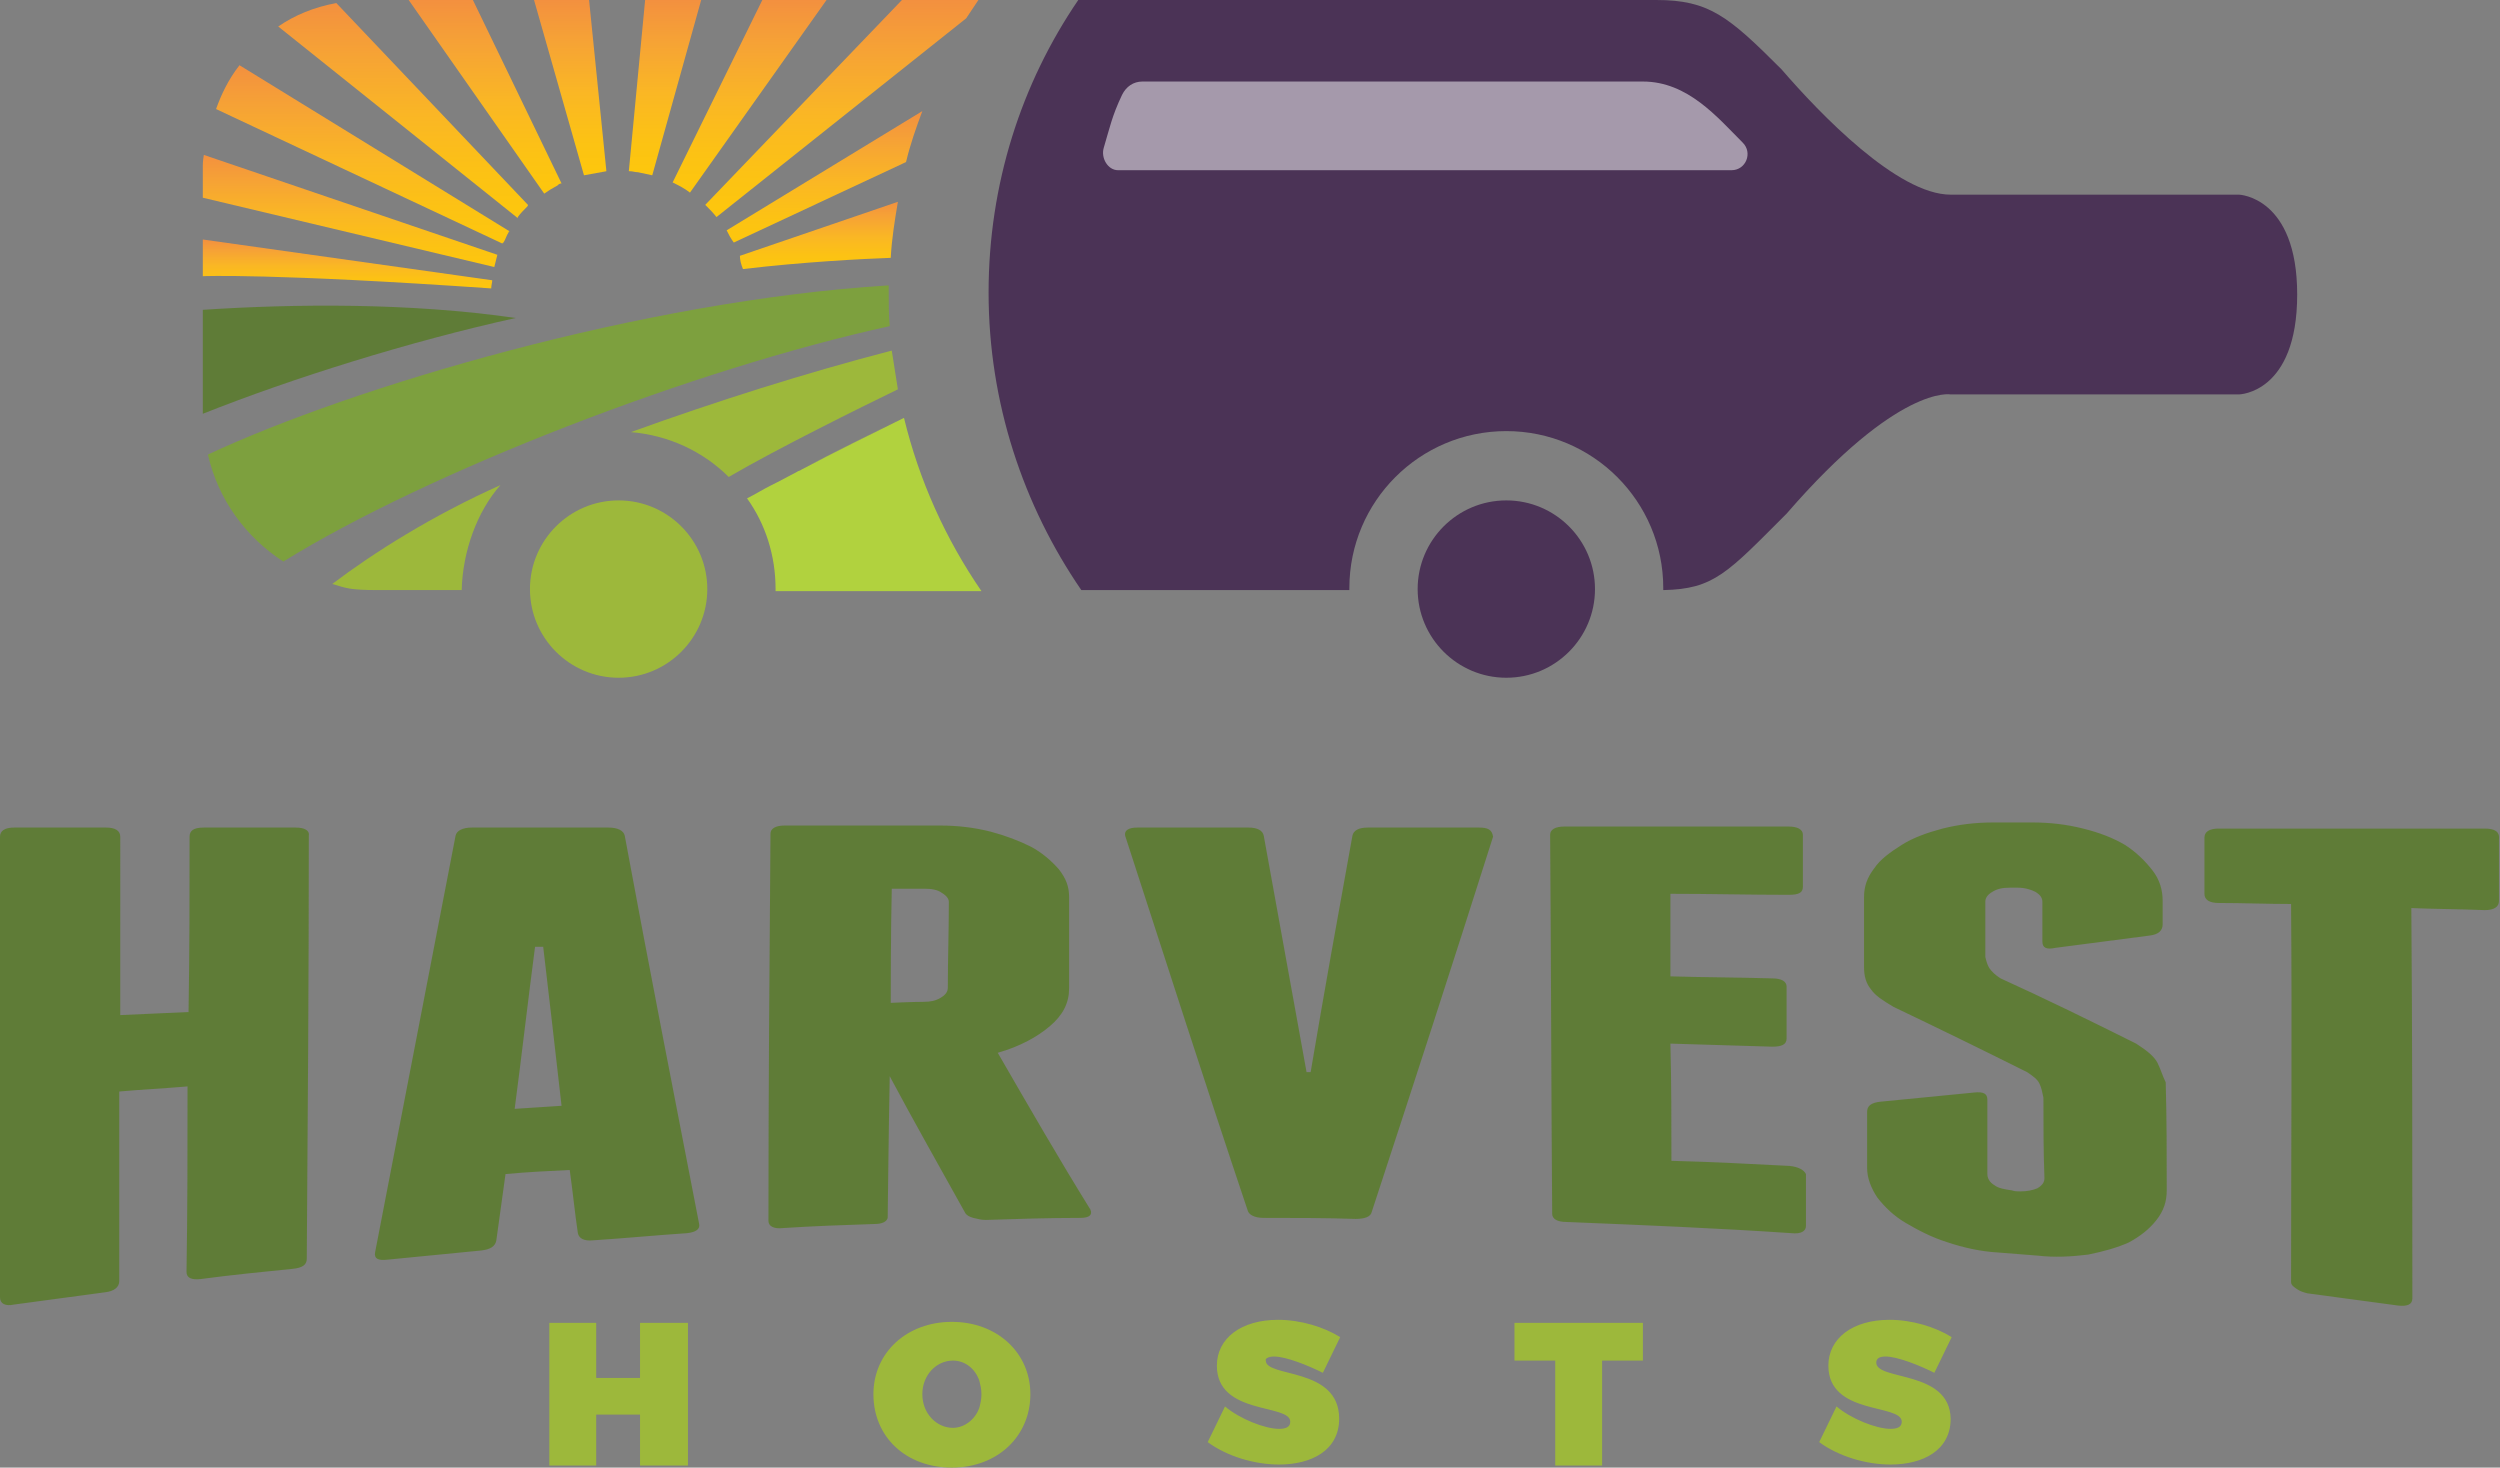 <?xml version="1.0" encoding="UTF-8" standalone="no"?><!DOCTYPE svg PUBLIC "-//W3C//DTD SVG 1.1//EN" "http://www.w3.org/Graphics/SVG/1.1/DTD/svg11.dtd"><svg id="harvest-hosts-logo" xmlns="http://www.w3.org/2000/svg" viewBox="0 0 245.3 144">
<rect x="0" y="0" width="245.3" height="144" fill="#808080" stroke="none"/>
<style>
								.st0-logo {
									fill: #5f7c37
								}

								.st1-logo {
									fill: #9db83b
								}

								.st2-logo {
									fill: #4b3356
								}

								.st4-logo {
									fill: #b1d23e
								}</style>
<path class="st0-logo" d="M211.7 104.3c-.3-.6-1-1.2-2.1-1.9-4.4-2.2-8.9-4.4-13.3-6.4-.5-.3-.9-.7-1.1-1-.2-.3-.3-.7-.4-1.1v-5.4c0-.4.2-.7.7-1 .5-.3 1-.4 1.7-.4h.8c.7 0 1.3.2 1.7.4.5.3.7.6.7 1v3.9c0 .6.4.8 1.3.6 3.1-.4 6.1-.8 9.2-1.2.9-.1 1.3-.5 1.3-1.1v-2.3c0-1.1-.3-2.1-1-3-.7-.9-1.6-1.8-2.7-2.5-1.2-.7-2.5-1.2-4.1-1.6-1.6-.4-3.2-.6-5-.6h-3.8c-1.8 0-3.4.2-5 .6-1.5.4-2.9.9-4 1.6-1.1.7-2.1 1.4-2.7 2.3-.7.9-1 1.8-1 2.8v6.9c0 .9.2 1.6.7 2.2.4.6 1.2 1.1 2.2 1.7 4.4 2.1 8.7 4.2 13.1 6.4.6.4 1 .7 1.2 1.1.2.4.3.9.4 1.4 0 2.6 0 5.3.1 7.9 0 .4-.2.7-.7 1-.5.2-1 .3-1.7.3-.3 0-.5 0-.8-.1-.7-.1-1.3-.2-1.7-.5-.5-.3-.7-.7-.7-1.1v-7.3c0-.6-.4-.8-1.3-.7-3.1.3-6.1.6-9.2.9-.9.1-1.3.4-1.3 1v5.5c0 1 .4 2 1 2.9.7.9 1.6 1.8 2.8 2.5 1.2.7 2.5 1.4 4.1 1.9 1.5.5 3.2.9 5 1 1.3.1 2.6.2 3.8.3 1.7.2 3.4.1 5-.1 1.5-.3 2.9-.7 4-1.2 1.1-.6 2-1.3 2.7-2.2.7-.9 1-1.8 1-2.9 0-3.5 0-7-.1-10.6-.3-.6-.5-1.3-.8-1.9zM243.8 81.3h-26.1c-.9 0-1.4.3-1.4.9v5.5c0 .6.5.9 1.4.9 2.4 0 4.7.1 7.1.1.1 12 0 25.1 0 37.1 0 .3.3.5.6.7.3.2.6.3 1 .4 3 .4 6 .8 8.9 1.2.9.1 1.4-.1 1.4-.7 0-12.4 0-25.9-.1-38.3 2.4.1 4.8.1 7.2.2.9 0 1.4-.3 1.4-.9v-6c.1-.8-.4-1.1-1.4-1.1zM29 81.2h-9c-1 0-1.4.3-1.4.9 0 5.7 0 11.4-.1 17.2-2.2.1-4.4.2-6.7.3V82.1c0-.6-.5-.9-1.4-.9h-9c-.9 0-1.4.3-1.4.9v45.2c0 .6.5.9 1.4.7 3-.4 5.9-.8 8.9-1.2.9-.1 1.4-.5 1.4-1.1v-18.6c2.2-.2 4.4-.3 6.7-.5 0 6.1 0 12.2-.1 18.2 0 .6.5.8 1.4.7 3-.4 6-.7 9-1 1-.1 1.4-.4 1.4-1 .1-13.8.2-27.7.2-41.5.1-.5-.4-.8-1.3-.8zM175.6 114.4c-3.9-.2-7.7-.4-11.6-.5 0-3.8 0-7.7-.1-11.5 3.3.1 6.7.2 10 .3.9 0 1.4-.2 1.4-.8v-5.1c0-.5-.5-.8-1.4-.8-3.3-.1-6.7-.1-10-.2v-8.1c3.9 0 7.7.1 11.6.1 1 0 1.4-.2 1.4-.8v-5.1c0-.5-.5-.8-1.4-.8h-22c-.9 0-1.4.3-1.4.8.1 12.4.1 24.8.2 37.2 0 .5.5.8 1.4.8 7.4.3 14.7.6 22.1 1.1.9.1 1.4-.2 1.4-.7v-5.1c-.2-.4-.7-.7-1.6-.8zM145.1 81.2h-10.9c-.9 0-1.4.3-1.5.8-1.4 7.7-2.8 15.5-4.1 23.2h-.4c-1.4-7.7-2.8-15.5-4.2-23.2-.1-.5-.6-.8-1.5-.8h-10.9c-.9 0-1.3.3-1.2.8 4 12.3 7.9 24.5 12 36.7.1.5.7.8 1.6.8 3 0 6 0 9 .1.9 0 1.5-.2 1.6-.7 4-12.2 8-24.5 11.9-36.8-.1-.7-.5-.9-1.4-.9zM59.7 81.2H46.3c-.9 0-1.5.3-1.6.8-2.6 13.4-5.2 27-7.9 40.9-.1.6.3.8 1.2.7 3.1-.3 6.1-.6 9.2-.9.9-.1 1.4-.4 1.5-1 .3-2.2.6-4.3.9-6.5 2.1-.2 4.2-.3 6.3-.4.3 2.1.5 4.2.8 6.2.1.5.6.8 1.5.7 3.1-.2 6.2-.5 9.2-.7.9-.1 1.3-.4 1.2-.9-2.4-12.4-4.9-25.1-7.3-38.1-.1-.5-.7-.8-1.6-.8zm-4.6 27.3c-1.5.1-3.1.2-4.6.3.7-5.3 1.3-10.6 2-15.9h.8c.6 5.1 1.2 10.3 1.8 15.6 0-.1 0-.1 0 0zM97.9 103.3c2.1-.6 3.8-1.5 5.1-2.6 1.3-1.1 1.9-2.3 1.9-3.7v-9c0-1-.3-1.8-1-2.7-.7-.8-1.6-1.6-2.7-2.2-1.2-.6-2.5-1.1-4-1.5-1.6-.4-3.2-.6-5-.6H77c-.9 0-1.4.3-1.4.8-.1 12.7-.2 25.3-.2 38 0 .5.5.8 1.4.7 3-.2 6-.3 9-.4.7 0 1.2-.2 1.3-.6 0 .2.1-9.1.2-13.9 2.4 4.5 4.9 8.9 7.4 13.4.1.2.4.4.8.5.4.1.8.2 1.2.2 3.1-.1 6.2-.2 9.3-.2.9 0 1.2-.3 1-.8-3.1-5-6.1-10.2-9.1-15.4zM93 96.9c0 .4-.2.7-.7 1-.5.3-1 .4-1.7.4-1.1 0-3.2.1-3.2.1s0-7.5.1-11.2h3.2c.7 0 1.3.1 1.7.4.5.3.7.6.7.9 0 2.8-.1 5.6-.1 8.4z"></path>
<path class="st1-logo" d="M62.8 135.2h-4.3v-5.4h-4.6v14h4.6v-5h4.3v5h4.7v-14h-4.7zM125 133.1c1.2 0 3.4.9 4.8 1.6l1.7-3.5c-1.6-1-3.9-1.7-6.1-1.7-3.6 0-6 1.8-6 4.5 0 4.9 7.2 3.7 7.2 5.5 0 .5-.4.7-1.1.7-1.4 0-3.9-1-5.3-2.2l-1.7 3.5c1.9 1.4 4.6 2.2 7 2.2 3.2 0 5.9-1.4 5.9-4.5 0-5.1-7.2-4-7.2-5.7-.1-.2.3-.4.8-.4zM148.6 133.5h4v10.3h4.6v-10.3h4v-3.7h-12.6zM184.1 133.7c0-.4.3-.6.9-.6 1.2 0 3.4.9 4.8 1.6l1.7-3.5c-1.6-1-3.9-1.7-6.1-1.7-3.6 0-6 1.8-6 4.5 0 4.9 7.2 3.7 7.2 5.5 0 .5-.4.7-1.1.7-1.4 0-3.9-1-5.3-2.2l-1.7 3.5c1.9 1.4 4.6 2.2 7 2.2 3.2 0 5.9-1.4 5.9-4.5-.1-4.8-7.3-3.7-7.3-5.5zM93.4 129.7c-4.4 0-7.7 3-7.7 7.1 0 4.2 3.2 7.2 7.7 7.2s7.7-3.1 7.7-7.2-3.3-7.1-7.7-7.1zm2.7 8.4c-.4 1.2-1.5 2-2.6 2-1.6 0-3-1.4-3-3.3s1.4-3.3 3-3.3c1.2 0 2.2.8 2.6 2 .1.4.2.8.2 1.3s-.1.9-.2 1.3z"></path>
<path class="st2-logo" d="M219.7 19.1h-28.3c-5.2 0-12.8-7.9-16.6-12.3-5.2-5.2-7.1-6.8-12.3-6.8h-56.7C100.2 8.2 97 18.1 97 28.7c0 10.8 3.4 20.9 9.1 29.2h26.3v-.2c0-8.5 6.9-15.4 15.4-15.4s15.4 6.9 15.4 15.4v.2c5-.1 6.3-1.7 12.1-7.5 11-12.7 16.1-11.7 16.1-11.7h28.3s5.7-.1 5.7-9.8c0-9.6-5.7-9.8-5.7-9.8z"></path>
<path class="st2-logo" d="M139.1 57.8c0 4.8 3.9 8.7 8.7 8.7 4.8 0 8.7-3.9 8.7-8.7 0-4.8-3.9-8.7-8.7-8.7-4.8 0-8.7 3.9-8.7 8.7z"></path>
<path d="M161.2 8h-49.1c-.9 0-1.6.5-2 1.3-1 2.1-1.2 3.2-1.8 5.2-.3 1 .4 2.2 1.4 2.2h60.2c1.4 0 2.1-1.7 1.1-2.7-2.5-2.5-5.4-6-9.8-6z" opacity=".5" fill="#fff"></path>
<path class="st4-logo" d="M90.5 39.9z"></path>
<path class="st1-logo" d="M60.7 49.1c-4.8 0-8.7 3.9-8.7 8.7 0 4.8 3.9 8.7 8.7 8.7 4.8 0 8.7-3.9 8.7-8.7 0-4.8-3.9-8.7-8.7-8.7z"></path>
<path class="st0-logo" d="M19.9 30.4v10.2c8.8-3.5 20.3-7.1 30.7-9.4-10.4-1.5-21.6-1.4-30.7-.8z"></path>
<path d="M87.2 28C63 29.5 34.5 38 20.4 44.6c1 4.4 3.7 8.1 7.4 10.5C42 46.3 68.1 36.2 87.3 32c-.1-1.1-.1-2.2-.1-3.3V28z" fill="#7da03e"></path>
<path class="st1-logo" d="M37.2 57.9h8.1c.1-3.8 1.5-7.7 3.8-10.3-6.7 3-12.4 6.6-16.5 9.7 1.4.4 1.6.6 4.6.6z"></path>
<path class="st4-logo" d="M88.7 40.9c-3.2 1.7-6.6 3.4-10 5.1 3.3-1.7 6.8-3.4 10-5.1z"></path>
<path class="st4-logo" d="M78.6 46.1c-.1.1-.3.1-.4.2-.6.3-1.3.7-1.9 1l-.6.3c-.8.4-1.6.9-2.4 1.3 1.8 2.5 2.8 5.6 2.8 8.9v.2h20.2c-3.5-5.1-6.1-10.8-7.6-17-3.2 1.6-6.7 3.3-10.1 5.1z"></path>
<path class="st1-logo" d="M61.9 42.4c3.7.3 7.1 1.9 9.6 4.4 4.8-2.8 12.9-6.8 16.6-8.6-.2-1.3-.4-2.5-.6-3.8-8.5 2.2-17.3 5-25.6 8z"></path>
<g>
<linearGradient id="SVGID_1_" gradientUnits="userSpaceOnUse" x1="65.303" y1="17.18" x2="65.303">
<stop offset="0" stop-color="#fdc70c"></stop>
<stop offset=".201" stop-color="#fcc214"></stop>
<stop offset=".465" stop-color="#fab724"></stop>
<stop offset=".761" stop-color="#f6a335"></stop>
<stop offset="1" stop-color="#f3903f"></stop>
</linearGradient>
<path d="M64 17.2L68.8 0h-5.5l-1.6 16.8h.1c.3 0 .5.1.8.1" fill="url(#SVGID_1_)"></path>
<linearGradient id="SVGID_2_" gradientUnits="userSpaceOnUse" x1="80.23" y1="26.357" x2="80.23" y2="19.714">
<stop offset="0" stop-color="#fdc70c"></stop>
<stop offset=".201" stop-color="#fcc214"></stop>
<stop offset=".465" stop-color="#fab724"></stop>
<stop offset=".761" stop-color="#f6a335"></stop>
<stop offset="1" stop-color="#f3903f"></stop>
</linearGradient>
<path d="M72.9 26.4c5.9-.7 11.7-1 14.5-1.1.1-1.9.4-3.7.7-5.5l-15.5 5.3c0 .4.1.8.3 1.3z" fill="url(#SVGID_2_)"></path>
<linearGradient id="SVGID_3_" gradientUnits="userSpaceOnUse" x1="39.68" y1="21.391" x2="39.68" y2=".321">
<stop offset="0" stop-color="#fdc70c"></stop>
<stop offset=".201" stop-color="#fcc214"></stop>
<stop offset=".465" stop-color="#fab724"></stop>
<stop offset=".761" stop-color="#f6a335"></stop>
<stop offset="1" stop-color="#f3903f"></stop>
</linearGradient>
<path d="M27.3 2.6l23.5 18.8v-.1c.3-.4.6-.7.9-1 .1-.1.1-.1.1-.2L33 .3c-2.2.4-4.1 1.2-5.7 2.3z" fill="url(#SVGID_3_)"></path>
<linearGradient id="SVGID_4_" gradientUnits="userSpaceOnUse" x1="82.59" y1="21.327" x2="82.59">
<stop offset="0" stop-color="#fdc70c"></stop>
<stop offset=".201" stop-color="#fcc214"></stop>
<stop offset=".465" stop-color="#fab724"></stop>
<stop offset=".761" stop-color="#f6a335"></stop>
<stop offset="1" stop-color="#f3903f"></stop>
</linearGradient>
<path d="M69.2 20.1c.4.4.8.8 1.1 1.2L94.8 1.8 96 0h-7.5L69.2 20.1z" fill="url(#SVGID_4_)"></path>
<linearGradient id="SVGID_5_" gradientUnits="userSpaceOnUse" x1="73.559" y1="18.935" x2="73.559">
<stop offset="0" stop-color="#fdc70c"></stop>
<stop offset=".201" stop-color="#fcc214"></stop>
<stop offset=".465" stop-color="#fab724"></stop>
<stop offset=".761" stop-color="#f6a335"></stop>
<stop offset="1" stop-color="#f3903f"></stop>
</linearGradient>
<path d="M74.8 0L66 17.9c.6.3 1.2.6 1.7 1L81.1 0h-6.3z" fill="url(#SVGID_5_)"></path>
<linearGradient id="SVGID_6_" gradientUnits="userSpaceOnUse" x1="34.365" y1="26.263" x2="34.365" y2="15.176">
<stop offset="0" stop-color="#fdc70c"></stop>
<stop offset=".201" stop-color="#fcc214"></stop>
<stop offset=".465" stop-color="#fab724"></stop>
<stop offset=".761" stop-color="#f6a335"></stop>
<stop offset="1" stop-color="#f3903f"></stop>
</linearGradient>
<path d="M19.9 16.2v3.2l28.6 6.8.3-1.2L20 15.2c-.1.6-.1 1-.1 1z" fill="url(#SVGID_6_)"></path>
<linearGradient id="SVGID_7_" gradientUnits="userSpaceOnUse" x1="35.602" y1="23.875" x2="35.602" y2="6.39">
<stop offset="0" stop-color="#fdc70c"></stop>
<stop offset=".201" stop-color="#fcc214"></stop>
<stop offset=".465" stop-color="#fab724"></stop>
<stop offset=".761" stop-color="#f6a335"></stop>
<stop offset="1" stop-color="#f3903f"></stop>
</linearGradient>
<path d="M21.2 10.7l28.1 13.2s0-.1.1-.1c.2-.3.3-.7.5-1 0 0 0-.1.1-.1L23.5 6.4c-1.1 1.4-1.8 2.9-2.3 4.3z" fill="url(#SVGID_7_)"></path>
<linearGradient id="SVGID_8_" gradientUnits="userSpaceOnUse" x1="55.886" y1="17.183" x2="55.886">
<stop offset="0" stop-color="#fdc70c"></stop>
<stop offset=".201" stop-color="#fcc214"></stop>
<stop offset=".465" stop-color="#fab724"></stop>
<stop offset=".761" stop-color="#f6a335"></stop>
<stop offset="1" stop-color="#f3903f"></stop>
</linearGradient>
<path d="M52.4 0l4.9 17.2 2.2-.4L57.8 0h-5.4z" fill="url(#SVGID_8_)"></path>
<linearGradient id="SVGID_9_" gradientUnits="userSpaceOnUse" x1="80.829" y1="23.825" x2="80.829" y2="10.898">
<stop offset="0" stop-color="#fdc70c"></stop>
<stop offset=".201" stop-color="#fcc214"></stop>
<stop offset=".465" stop-color="#fab724"></stop>
<stop offset=".761" stop-color="#f6a335"></stop>
<stop offset="1" stop-color="#f3903f"></stop>
</linearGradient>
<path d="M72 23.8l16.9-7.9c.4-1.7 1-3.4 1.6-5L71.3 22.6c.2.4.4.8.7 1.2z" fill="url(#SVGID_9_)"></path>
<linearGradient id="SVGID_10_" gradientUnits="userSpaceOnUse" x1="34.073" y1="28.316" x2="34.073" y2="23.508">
<stop offset="0" stop-color="#fdc70c"></stop>
<stop offset=".201" stop-color="#fcc214"></stop>
<stop offset=".465" stop-color="#fab724"></stop>
<stop offset=".761" stop-color="#f6a335"></stop>
<stop offset="1" stop-color="#f3903f"></stop>
</linearGradient>
<path d="M19.9 27.1s6.7-.3 28.3 1.2c0-.3.1-.6.1-.8l-28.4-4v3.6z" fill="url(#SVGID_10_)"></path>
<linearGradient id="SVGID_11_" gradientUnits="userSpaceOnUse" x1="47.636" y1="18.976" x2="47.636">
<stop offset="0" stop-color="#fdc70c"></stop>
 <stop offset=".201" stop-color="#fcc214"></stop>
<stop offset=".465" stop-color="#fab724"></stop>
<stop offset=".761" stop-color="#f6a335"></stop>
<stop offset="1" stop-color="#f3903f"></stop>
</linearGradient>
<path d="M40.1 0l13.3 19 .6-.4c.2-.1.5-.3.7-.4.1-.1.2-.2.4-.2L46.4 0h-6.3z" fill="url(#SVGID_11_)"></path>
</g>
</svg>